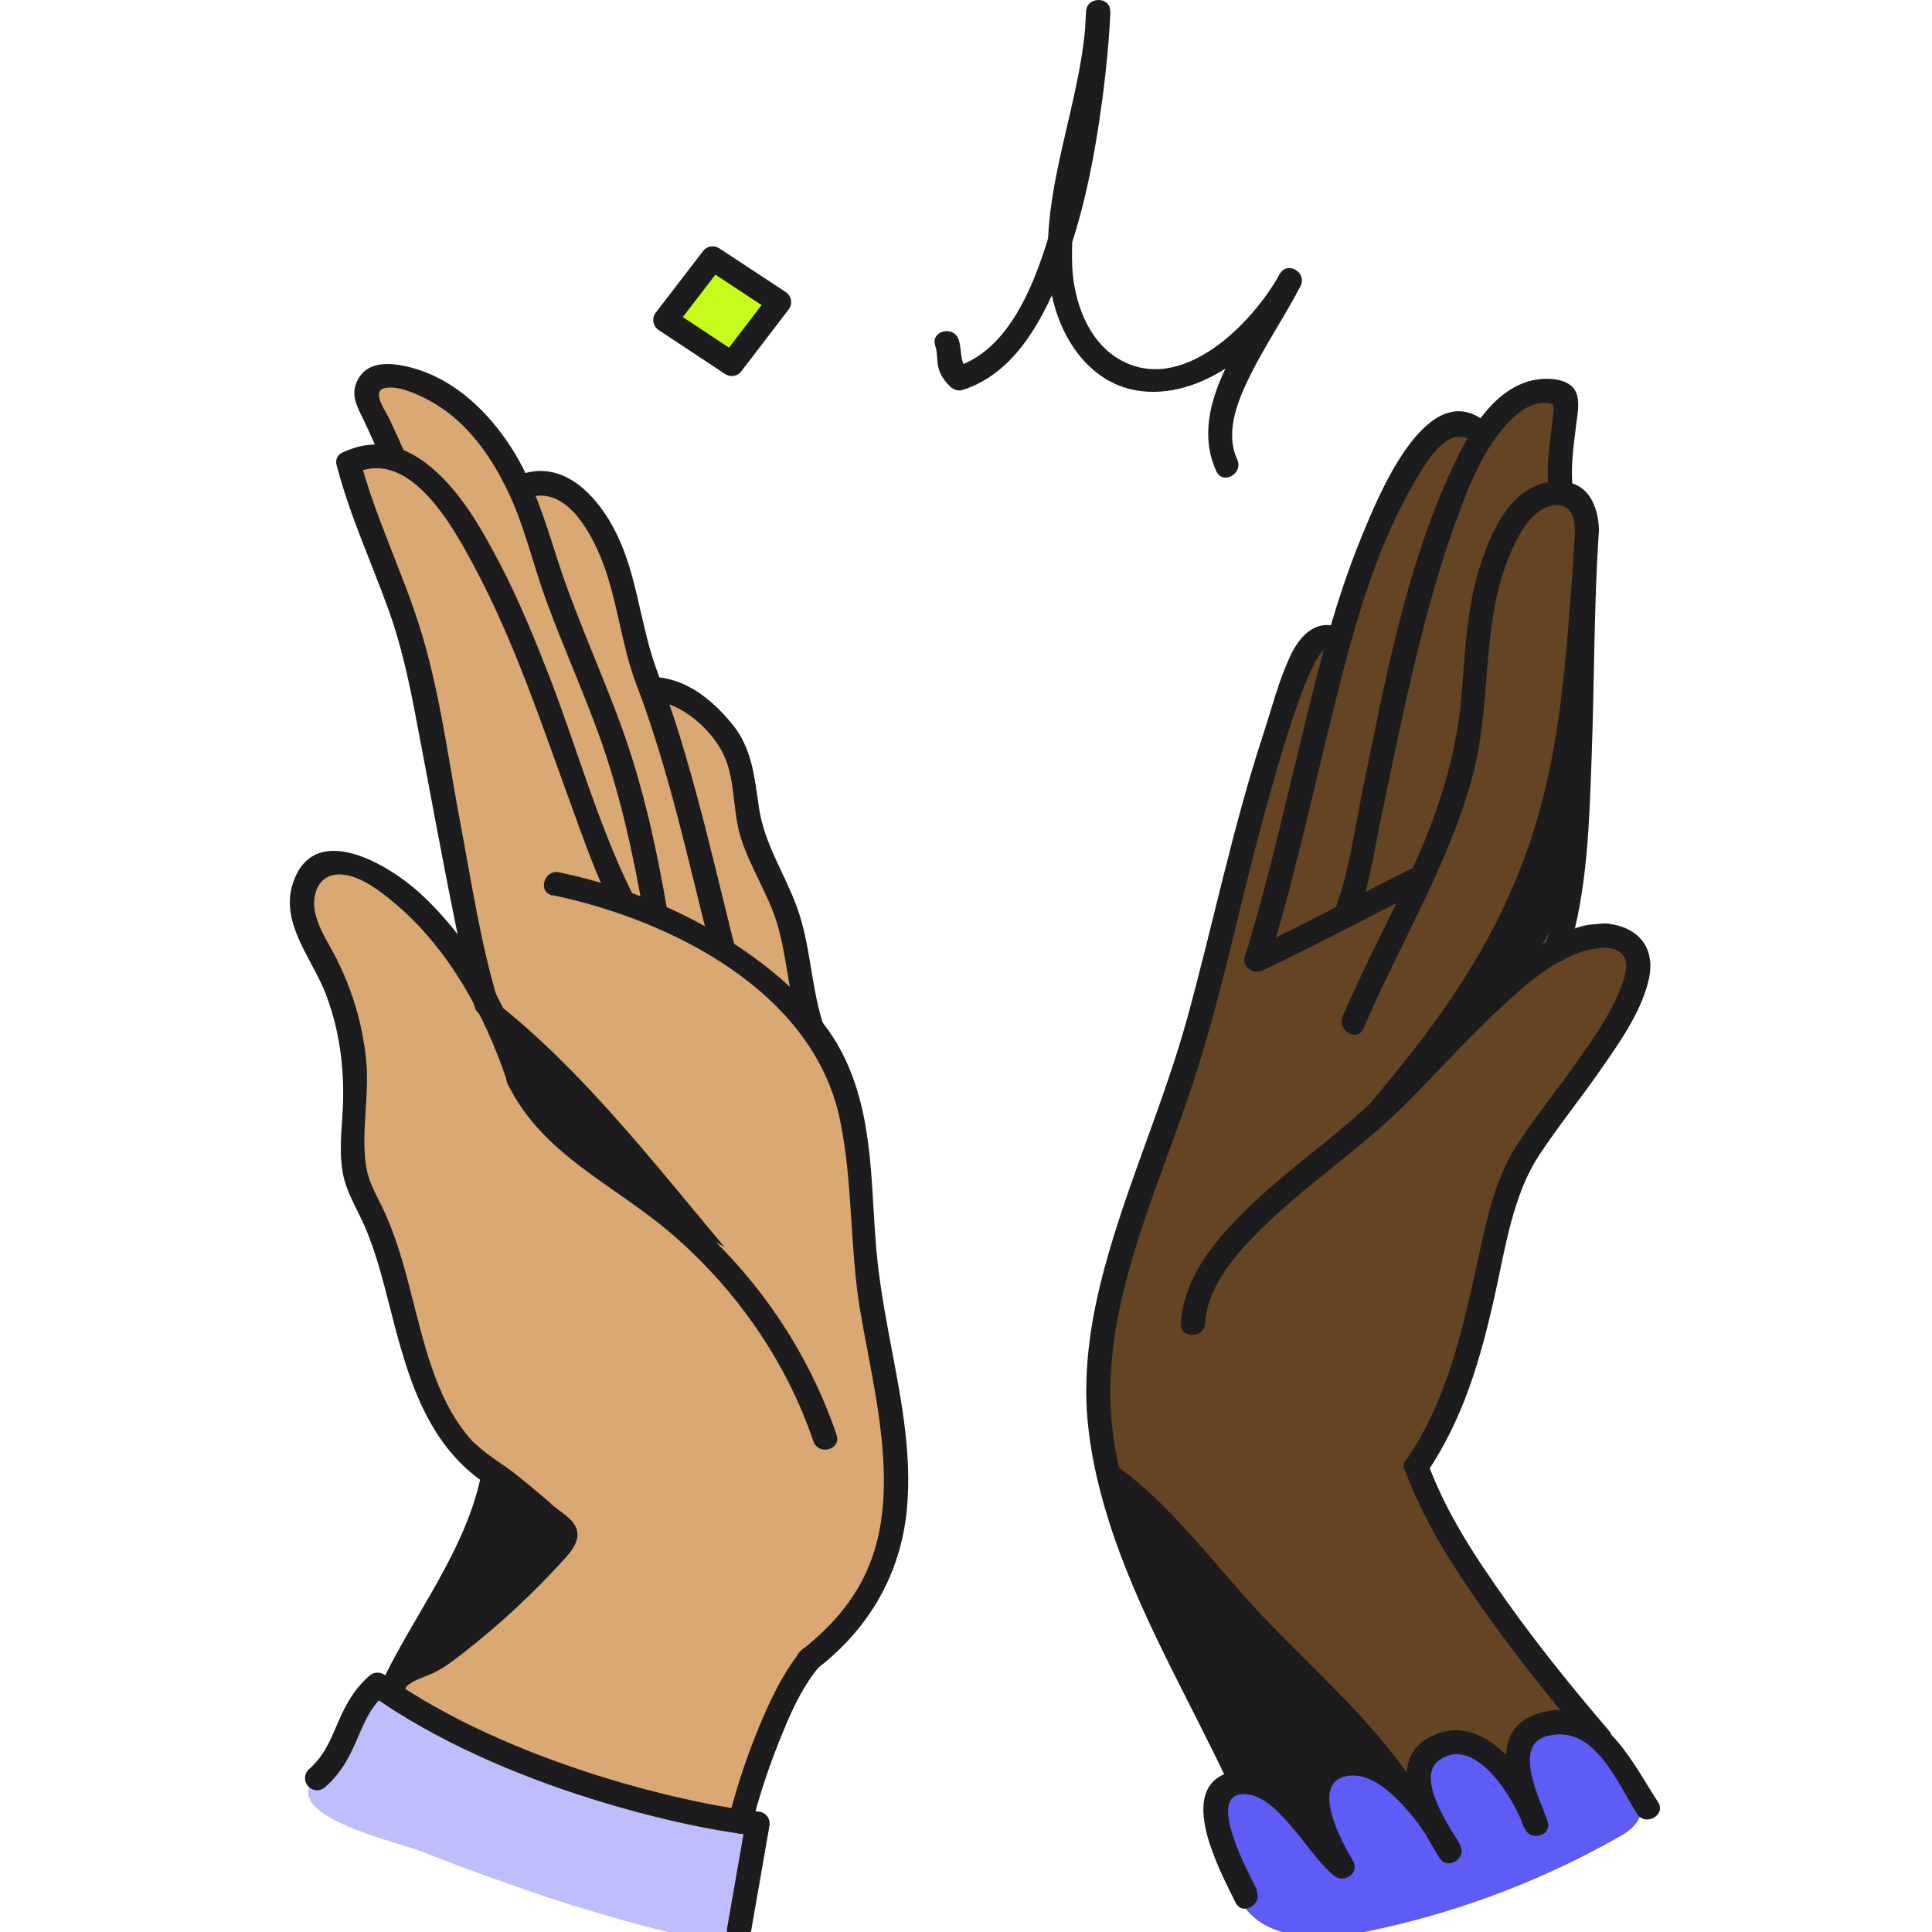 <svg xmlns="http://www.w3.org/2000/svg" fill="none" viewBox="0 0 80 80" height="80" width="80">
<g clip-path="url(#clip0_6300_7113)">
<path fill="#654423" d="M47.68 48.35C48.39 45.92 48.96 43.43 49.63 41.02C50.68 37.26 51.74 33.5 52.79 29.73C53.16 28.42 53.8 26.86 55.25 26.66C55.64 24.17 56.51 21.74 57.81 19.53C58.17 18.93 58.58 18.32 59.23 17.99C59.88 17.66 60.82 17.75 61.2 18.34C61.3 17.33 62.86 15.24 64.21 15.93C65.56 16.62 63.92 19.89 64.54 20.23C66.33 21.22 65.28 25.23 65.25 26.82C65.21 28.85 65.12 30.89 65 32.92C64.94 33.94 64.88 34.96 64.82 35.98C64.79 36.49 65 38.45 64.65 38.8C65.29 38.16 66.69 38.07 67.39 38.68C67.88 39.12 67.97 39.84 67.78 40.45C67.02 42.87 65.64 44.77 63.94 46.75C61.9 49.12 61.46 52.82 60.58 55.7C60.13 57.17 59.78 59.63 58.53 60.7C61.02 64.45 63.51 68.2 66 71.95C66.22 72.27 66.44 72.62 66.43 73C66.4 74.19 61.76 75.21 60.78 75.51C57.95 76.36 55.24 77.52 52.44 75.91C52.09 75.71 51.9 75.34 51.73 74.99C50.33 72.14 48.6 69.29 47.47 66.34C46.6 64.07 45.46 61.46 45.09 59.05C44.49 55.18 46.64 51.97 47.69 48.35H47.68Z"></path>
<path fill="#DAA872" d="M16.68 55.01C16.41 54 16.17 52.99 15.86 52.06C15.24 50.16 14.61 48.15 14.54 46.21C14.46 44.04 14.65 41.76 13.65 39.8C13.34 39.21 12.94 38.66 12.68 38.04C12.42 37.42 12.34 36.7 12.69 36.13C14.34 33.43 18.55 39.18 19.45 40.17C19.98 38.94 19.08 36.56 18.88 35.27C18.59 33.48 18.27 31.69 17.95 29.91C17.56 27.79 16.81 25.67 16.13 23.61C15.75 22.46 15.12 21.3 14.81 20.15C14.64 19.5 14.32 19.29 15.29 18.93C15.65 18.8 16.41 18.69 16.67 19.05C16.28 18.51 14.99 16.89 15.19 16.21C15.7 14.53 17.68 15.63 18.63 16.28C20.07 17.27 21.15 18.83 21.53 20.47C22.69 20.03 24.06 20.66 24.78 21.61C25.55 22.64 25.85 24.08 26.21 25.27C26.47 26.15 26.25 27.75 27.02 28.39C27.27 28.6 27.61 28.7 27.92 28.83C29.03 29.3 29.82 30.25 30.3 31.29C30.81 32.4 30.82 33.55 31.14 34.69C31.59 36.32 32.42 37.69 32.67 39.35C32.89 40.81 33.6 42.11 34.25 43.44C34.96 44.91 35.2 46.55 35.5 48.15C36.01 50.88 36.37 53.64 36.6 56.4C36.84 59.41 37.43 62.8 36.09 65.71C35.4 67.21 33.97 68 32.97 69.28C31.97 70.56 31.28 72.07 31.01 73.64C30.94 74.02 30.9 74.42 30.71 74.77C29.82 76.39 24.04 74.16 22.65 73.68C20.25 72.84 18.25 71.44 16.15 70.09L18.84 64.69C19.52 63.33 21.07 61.73 19.64 60.54C17.95 59.13 17.26 57.07 16.7 55.01H16.68Z"></path>
<path fill="#BFBDFC" d="M16.9 70.46C17.55 70.88 18.26 71.24 18.92 71.56C20.1 72.13 21.29 72.69 22.5 73.19C23.66 73.67 24.94 73.97 26.15 74.33C27.64 74.77 29.77 75.79 31.35 75.33C31.15 76.95 30.78 78.62 30.79 80.26C30.79 81.11 23.89 78.96 23.4 78.8C21.4 78.15 19.42 77.44 17.47 76.67C16.54 76.3 12.35 75.38 12.79 74.01C13.02 73.3 13.81 72.68 14.26 72.07C14.83 71.28 15.07 70.96 15.48 70.09C15.83 70.4 16.48 70.18 16.9 70.45V70.46Z"></path>
<path fill="#1C1C1E" d="M58.17 60.86C58.96 63.02 60.23 64.98 61.56 66.85C62.89 68.72 64.39 70.58 65.91 72.37C66.33 72.86 67.03 72.15 66.62 71.66C65.15 69.94 63.73 68.19 62.42 66.35C61.11 64.51 59.89 62.67 59.13 60.6C58.91 60 57.94 60.26 58.17 60.87V60.86Z"></path>
<path fill="#1C1C1E" d="M59.08 60.98C60.6 58.75 61.32 56.23 61.9 53.62C62.33 51.68 62.65 49.47 63.73 47.84C64.52 46.63 65.44 45.51 66.26 44.32C67.04 43.2 67.93 41.96 68.26 40.61C68.59 39.26 67.85 38.35 66.48 38.24C65.84 38.19 65.84 39.19 66.48 39.24C67.51 39.33 67.45 40.03 67.13 40.86C66.65 42.11 65.81 43.25 65.03 44.34C64.25 45.43 63.46 46.4 62.77 47.48C61.81 48.99 61.47 50.94 61.09 52.66C60.48 55.42 59.84 58.1 58.22 60.47C57.86 61 58.72 61.5 59.08 60.97V60.98Z"></path>
<path fill="#1C1C1E" d="M66.48 38.24C64.98 38.27 63.68 39.14 62.55 40.04C61.07 41.22 59.78 42.63 58.48 43.99C57.35 45.17 56.18 46.24 54.92 47.26C53.66 48.28 52.26 49.37 51.1 50.6C50 51.76 48.99 53.15 48.9 54.8C48.86 55.44 49.86 55.44 49.9 54.8C49.98 53.46 50.87 52.31 51.75 51.37C52.83 50.22 54.07 49.23 55.3 48.24C56.42 47.34 57.52 46.43 58.52 45.4C59.74 44.15 60.92 42.85 62.2 41.67C63.35 40.61 64.83 39.28 66.49 39.24C67.13 39.23 67.13 38.23 66.49 38.24H66.48Z"></path>
<path fill="#1C1C1E" d="M55.52 26.01C54.53 25.58 53.83 26.3 53.43 27.16C52.94 28.2 52.65 29.37 52.29 30.46C51.04 34.28 50.24 38.22 49.18 42.09C48.21 45.64 46.67 49.01 45.72 52.56C45.27 54.23 44.97 55.95 44.98 57.69C44.99 59.43 45.37 61.26 45.91 62.97C47.11 66.78 49.17 70.23 50.86 73.83C51.13 74.41 52 73.9 51.72 73.33C50.31 70.33 48.62 67.44 47.44 64.33C46.85 62.77 46.33 61.14 46.1 59.48C45.87 57.82 45.98 56.12 46.3 54.48C46.94 51.23 48.29 48.18 49.33 45.05C50.52 41.5 51.25 37.82 52.22 34.21C52.33 33.8 54.22 26.54 55.01 26.88C55.59 27.13 56.1 26.27 55.51 26.02L55.52 26.01Z"></path>
<path fill="#1C1C1E" d="M52.52 39.88C53.83 35.65 54.67 31.29 55.82 27.02C56.48 24.58 57.31 22.11 58.59 19.93C58.99 19.25 59.94 17.54 60.92 18.26C61.44 18.64 61.94 17.78 61.42 17.4C59.02 15.63 57.02 20.68 56.41 22.15C55.13 25.25 54.39 28.51 53.6 31.76C52.96 34.39 52.35 37.03 51.55 39.61C51.36 40.23 52.32 40.49 52.51 39.88H52.52Z"></path>
<path fill="#1C1C1E" d="M56.18 38.06C56.65 36.87 56.85 35.54 57.1 34.29C57.53 32.22 57.95 30.15 58.43 28.09C58.91 26.03 59.49 23.79 60.24 21.71C60.79 20.19 61.44 18.46 62.64 17.31C63.06 16.91 63.56 16.63 64.11 16.69C64.16 16.69 64.42 16.81 64.5 16.79C64.39 16.82 64.42 16.62 64.33 16.7C64.31 16.71 64.33 16.89 64.33 16.92C64.33 17.08 64.3 17.24 64.29 17.4C64.19 18.29 64.03 19.17 64.11 20.07C64.16 20.71 65.17 20.71 65.11 20.07C65.04 19.22 65.17 18.39 65.27 17.55C65.33 17.09 65.48 16.38 65.1 16.01C64.65 15.58 63.7 15.64 63.17 15.83C61.67 16.35 60.78 18.01 60.15 19.35C58.19 23.55 57.34 28.27 56.41 32.78C56.07 34.43 55.85 36.23 55.22 37.81C54.98 38.41 55.95 38.67 56.18 38.08V38.06Z"></path>
<path fill="#1C1C1E" d="M66.21 21.91C66.18 21.14 65.9 20.26 65.09 20.01C64.52 19.83 63.87 19.94 63.36 20.23C62.23 20.88 61.66 22.28 61.28 23.46C60.74 25.15 60.67 26.91 60.53 28.67C60.35 30.99 59.71 33.16 58.79 35.29C57.8 37.59 56.58 39.78 55.6 42.08C55.35 42.67 56.21 43.18 56.46 42.58C57.96 39.08 60 35.79 60.99 32.08C61.81 28.99 61.27 25.6 62.66 22.65C62.92 22.1 63.25 21.5 63.77 21.15C63.99 21 64.26 20.9 64.53 20.92C65.07 20.95 65.19 21.44 65.21 21.91C65.24 22.55 66.24 22.55 66.21 21.91Z"></path>
<path fill="#1C1C1E" d="M65.21 22.07C65.01 25.05 65.03 28.05 64.92 31.04C64.83 33.75 64.78 36.61 63.97 39.22C63.78 39.84 64.74 40.1 64.93 39.49C65.75 36.86 65.81 33.97 65.91 31.24C66.02 28.19 66 25.13 66.2 22.08C66.24 21.44 65.24 21.44 65.2 22.08L65.21 22.07Z"></path>
<path fill="#1C1C1E" d="M52.29 40.18C54.52 39.13 56.69 37.95 58.9 36.85C59.48 36.56 58.97 35.7 58.4 35.99C56.19 37.09 54.02 38.27 51.79 39.32C51.21 39.59 51.72 40.46 52.29 40.18Z"></path>
<path fill="#1C1C1E" d="M21.02 44.88C22.46 47.83 25.44 49.05 27.81 51.09C30.47 53.38 32.55 56.35 33.68 59.68C33.89 60.29 34.85 60.03 34.64 59.41C33.52 56.11 31.54 53.14 28.97 50.79C26.61 48.63 23.35 47.39 21.88 44.38C21.6 43.8 20.74 44.31 21.02 44.88Z"></path>
<path fill="#1C1C1E" d="M22.89 37.07C27.77 38.09 33.67 41.04 34.78 46.36C35.32 48.94 35.18 51.62 35.61 54.22C36 56.54 36.58 58.85 36.6 61.21C36.61 62.46 36.45 63.73 35.96 64.89C35.38 66.3 34.35 67.42 33.17 68.35C32.66 68.75 33.38 69.45 33.88 69.06C35.99 67.42 37.29 65.18 37.55 62.52C37.79 60.05 37.24 57.57 36.79 55.16C36.55 53.87 36.34 52.58 36.25 51.27C36.14 49.78 36.11 48.28 35.87 46.8C35.63 45.32 35.18 43.91 34.32 42.69C33.58 41.64 32.65 40.74 31.64 39.96C29.18 38.06 26.19 36.75 23.15 36.12C22.52 35.99 22.25 36.95 22.88 37.08L22.89 37.07Z"></path>
<path fill="#1C1C1E" d="M20.69 60.64C18.72 59.36 17.96 57.15 17.39 54.98C17.1 53.91 16.86 52.82 16.52 51.76C16.36 51.25 16.17 50.75 15.96 50.27C15.67 49.61 15.27 49.02 15.16 48.29C14.94 46.84 15.31 45.35 15.16 43.88C15.01 42.41 14.6 41.04 13.95 39.73C13.62 39.07 13.16 38.43 13.03 37.69C12.93 37.09 13.15 36.35 13.82 36.23C14.69 36.07 15.7 36.86 16.32 37.38C18.55 39.23 20.09 42.04 20.99 44.75C21.19 45.36 22.16 45.1 21.95 44.48C21.04 41.73 19.51 38.9 17.34 36.94C16.05 35.78 12.95 33.92 12.11 36.63C11.61 38.25 12.95 39.74 13.49 41.16C14.12 42.82 14.3 44.54 14.17 46.31C14.12 47.06 14.06 47.81 14.19 48.55C14.32 49.29 14.71 49.93 15.03 50.62C15.56 51.78 15.86 53.04 16.18 54.27C16.88 57.02 17.68 59.86 20.19 61.49C20.73 61.84 21.23 60.98 20.69 60.63V60.64Z"></path>
<path fill="#1C1C1E" d="M19.95 60.94C19.33 64.2 17.09 66.89 15.72 69.85C15.45 70.43 16.31 70.94 16.58 70.35C17.99 67.31 20.27 64.55 20.91 61.2C21.03 60.57 20.07 60.3 19.95 60.93V60.94Z"></path>
<path fill="#1C1C1E" d="M33.17 68.35C32.36 69.36 31.82 70.54 31.34 71.73C30.86 72.92 30.48 74.09 30.17 75.31C30.01 75.93 30.98 76.2 31.13 75.58C31.42 74.43 31.79 73.3 32.23 72.19C32.67 71.08 33.14 69.97 33.88 69.06C34.05 68.85 34.08 68.56 33.88 68.35C33.71 68.17 33.34 68.14 33.17 68.35Z"></path>
<path fill="#1C1C1E" d="M13.95 19.3C14.49 21.37 15.39 23.3 16.11 25.31C16.61 26.71 16.92 28.14 17.2 29.6C17.75 32.45 18.26 35.31 18.84 38.15C19.08 39.34 19.3 40.54 19.66 41.71C19.85 42.32 20.81 42.06 20.62 41.44C19.89 39.03 19.52 36.49 19.05 34.02C18.54 31.31 18.19 28.49 17.35 25.87C16.61 23.56 15.53 21.38 14.91 19.03C14.75 18.41 13.78 18.67 13.95 19.3Z"></path>
<path fill="#1C1C1E" d="M14.69 19.6C17 18.5 18.83 21.94 19.67 23.52C21.32 26.62 22.43 29.99 23.63 33.28C24.15 34.71 24.65 36.16 25.33 37.52C25.62 38.1 26.48 37.59 26.19 37.02C24.74 34.1 23.87 30.88 22.68 27.84C22 26.1 21.28 24.37 20.38 22.74C19.7 21.49 18.9 20.2 17.78 19.29C16.66 18.38 15.45 18.13 14.18 18.74C13.6 19.02 14.11 19.88 14.68 19.6H14.69Z"></path>
<path fill="#1C1C1E" d="M27.6 37.53C27.17 35.06 26.63 32.59 25.78 30.22C24.93 27.85 23.86 25.58 23.09 23.19C22.53 21.44 22.02 19.74 20.96 18.22C19.99 16.83 18.66 15.64 16.99 15.21C16.17 15 15.12 14.91 14.75 15.87C14.56 16.36 14.75 16.77 14.97 17.21C15.29 17.87 15.58 18.54 15.88 19.2C16.15 19.78 17.01 19.28 16.74 18.7C16.54 18.25 16.34 17.81 16.13 17.36C15.98 17.03 15.35 16.19 15.93 16.07C16.57 15.93 17.55 16.44 18.08 16.76C19.36 17.55 20.28 18.83 20.94 20.16C21.7 21.67 22.05 23.33 22.63 24.9C23.36 26.89 24.24 28.82 24.94 30.82C25.72 33.09 26.23 35.43 26.64 37.79C26.75 38.42 27.71 38.15 27.6 37.52V37.53Z"></path>
<path fill="#1C1C1E" d="M21.91 20.6C23.37 20.14 24.35 21.85 24.83 22.97C25.56 24.68 25.69 26.6 26.35 28.34C27.7 31.88 28.49 35.61 29.42 39.28C29.58 39.9 30.54 39.64 30.38 39.01C29.86 36.94 29.38 34.87 28.82 32.81C28.54 31.79 28.25 30.77 27.92 29.76C27.59 28.75 27.18 27.82 26.9 26.83C26.4 25.04 26.21 23.17 25.23 21.55C24.47 20.29 23.22 19.12 21.64 19.62C21.03 19.81 21.29 20.78 21.91 20.58V20.6Z"></path>
<path fill="#1C1C1E" d="M27.12 29.04C28.23 29.12 29.41 30.18 29.91 31.14C30.46 32.19 30.32 33.48 30.65 34.6C31.03 35.88 31.81 37 32.19 38.28C32.6 39.7 32.66 41.19 33.1 42.6C33.29 43.21 34.26 42.95 34.06 42.33C33.57 40.76 33.56 39.06 32.98 37.51C32.47 36.14 31.65 34.93 31.43 33.46C31.24 32.19 31.15 30.98 30.3 29.96C29.45 28.94 28.45 28.13 27.12 28.03C26.48 27.98 26.48 28.98 27.12 29.03V29.04Z"></path>
<path fill="#5F5BF7" d="M50.23 75.41C50.17 75.17 50.15 74.92 50.23 74.69C50.43 74.11 51.2 73.83 51.84 73.96C52.48 74.09 52.99 74.53 53.41 75C53.83 75.47 54.18 75.99 54.66 76.4C54.31 75.56 53.97 74.56 54.52 73.82C55.07 73.08 56.28 73.02 57.13 73.45C57.98 73.88 58.55 74.65 59.09 75.39C59.03 74.74 58.97 74.07 59.18 73.44C59.39 72.81 59.94 72.24 60.64 72.18C61.23 72.12 61.81 72.44 62.19 72.87C62.57 73.3 62.78 73.82 62.99 74.34C63.12 73.66 62.99 72.95 63.21 72.29C64.26 69.28 70.2 74.24 67.18 75.98C64.07 77.77 60.64 79.1 57.07 79.88C55.76 80.17 54.36 80.39 53.08 80C50.93 79.36 50.92 77.45 50.34 75.76C50.3 75.64 50.26 75.52 50.23 75.4V75.41Z"></path>
<path fill="#1C1C1E" d="M52.05 78.26C51.73 77.6 49.85 74.21 51.56 74.29C52.4 74.33 53.11 75.21 53.61 75.79C54.14 76.41 54.6 77.13 55.23 77.66C55.64 78.01 56.32 77.57 56.02 77.05C55.59 76.33 54.26 73.91 55.69 73.56C56.59 73.34 57.43 74.06 58.01 74.66C58.65 75.33 59.16 76.11 59.62 76.91L60.48 76.41C60.05 75.7 58.58 73.59 59.6 72.88C61.14 71.81 62.72 74.57 63.12 75.68C63.34 76.28 64.29 76.03 64.08 75.41C63.78 74.51 62.59 72.25 64.08 71.88C66.03 71.39 66.96 73.82 67.79 75.11C68.14 75.65 69.01 75.15 68.65 74.61C67.51 72.86 66.27 70.13 63.67 70.96C61.48 71.66 62.6 74.2 63.1 75.68L64.06 75.41C63.41 73.61 61.45 70.7 59.17 71.95C57.25 73.01 58.8 75.62 59.59 76.91C59.92 77.46 60.77 76.97 60.45 76.41C59.47 74.71 57.51 71.78 55.15 72.68C53.1 73.46 54.37 76.28 55.12 77.57L55.91 76.96C54.51 75.78 53.22 72.72 50.93 73.38C48.64 74.04 50.53 77.49 51.16 78.78C51.44 79.36 52.31 78.85 52.02 78.28L52.05 78.26Z"></path>
<path stroke-linejoin="round" stroke-linecap="round" stroke="#1C1C1E" d="M13.13 73.63C14.47 72.45 14.29 70.94 15.63 69.76C21.04 73.61 28.89 75.29 31.37 75.51C31.11 76.98 30.86 78.46 30.6 79.93"></path>
<path fill="#1C1C1E" d="M55.36 47.28C57.81 44.45 61.52 42.64 63.58 39.56C65.31 36.96 65.65 33.76 65.59 30.7C65.55 28.24 65.59 25.69 65.4 23.24C65.41 23.24 65.13 23.28 65.15 23.27C64.79 27.78 64.6 31.92 62.85 36.23C61.1 40.54 58.41 43.77 55.37 47.27L55.36 47.28Z"></path>
<path fill="#1C1C1E" d="M22.8 62.26C22.8 62.26 22.87 62.32 22.91 62.35C23.31 62.69 23.91 62.98 23.91 63.55C23.91 63.91 23.66 64.23 23.41 64.51C22.13 65.93 20.72 67.25 19.19 68.44C18.79 68.75 18.37 69.08 17.91 69.29C17.49 69.48 17.08 69.57 16.74 69.91C16.57 70.08 16.22 70.15 16.12 69.85C16.05 69.65 16.3 69.41 16.39 69.24C16.75 68.61 17.07 67.97 17.41 67.33C18.1 66.04 18.78 64.75 19.47 63.46C19.78 62.88 20.1 62.25 19.99 61.6C19.92 61.16 19.65 60.78 19.37 60.44C19.22 60.26 18.67 59.85 18.94 59.59C19.25 59.29 19.8 59.91 20.02 60.08C20.45 60.42 20.93 60.71 21.36 61.05C21.85 61.44 22.33 61.84 22.81 62.25L22.8 62.26Z"></path>
<path fill="#1C1C1E" d="M30.02 51.65C27.78 50.37 25.53 49.08 23.66 47.37C22.62 46.41 19.29 42.87 20.49 41.47C24.09 44.28 27.13 48.22 30.01 51.65H30.02Z"></path>
<path fill="#1C1C1E" d="M38.72 14.3C38.83 14.59 38.78 14.88 38.85 15.19C38.93 15.53 39.11 15.78 39.36 16.02C39.49 16.14 39.68 16.2 39.85 16.15C41.93 15.5 43.09 13.41 43.86 11.52C44.83 9.13 45.32 6.56 45.66 4.01C45.81 2.83 45.93 1.65 45.98 0.47H44.98C44.84 4.2 43.03 7.8 43.45 11.58C43.63 13.17 44.39 14.84 45.8 15.7C47.04 16.45 48.54 16.33 49.82 15.76C51.56 14.99 52.94 13.49 53.85 11.84L52.99 11.34C51.78 13.69 49.08 16.72 50.37 19.52C50.64 20.1 51.5 19.6 51.23 19.02C50.69 17.85 51.3 16.47 51.83 15.42C52.45 14.2 53.22 13.06 53.85 11.85C54.14 11.28 53.3 10.78 52.99 11.35C51.85 13.41 48.9 16.42 46.3 14.85C45.03 14.08 44.47 12.47 44.4 11.05C44.32 9.31 44.69 7.56 45.05 5.86C45.41 4.16 45.9 2.3 45.97 0.48C45.99 -0.16 45 -0.16 44.97 0.48C44.84 3.26 44.45 6.06 43.72 8.75C43.11 10.99 42.08 14.41 39.58 15.19L40.07 15.32C39.71 14.97 39.85 14.49 39.69 14.05C39.47 13.45 38.51 13.71 38.73 14.32L38.72 14.3Z"></path>
<path stroke-linejoin="round" stroke-linecap="round" stroke="#1C1C1E" fill="#C5FC1C" d="M30.3 15.07L27.55 13.25L29.51 10.7L32.26 12.51L30.3 15.07Z"></path>
<path fill="#1C1C1E" d="M58.68 74.04C58.01 72.97 56.23 72.7 55.21 73.51C54.19 74.32 54.15 75.94 55.1 76.81C54 75.77 52.89 74.72 51.79 73.68C49.23 69.88 45.98 64.73 45.48 60.23C48.04 61.65 50.31 64.86 52.31 66.95C54.41 69.16 57.09 71.49 58.68 74.05V74.04Z"></path>
</g>
<defs>
<clipPath id="clip0_6300_7113">
<rect fill="white" height="80" width="80"></rect>
</clipPath>
</defs>
</svg>
